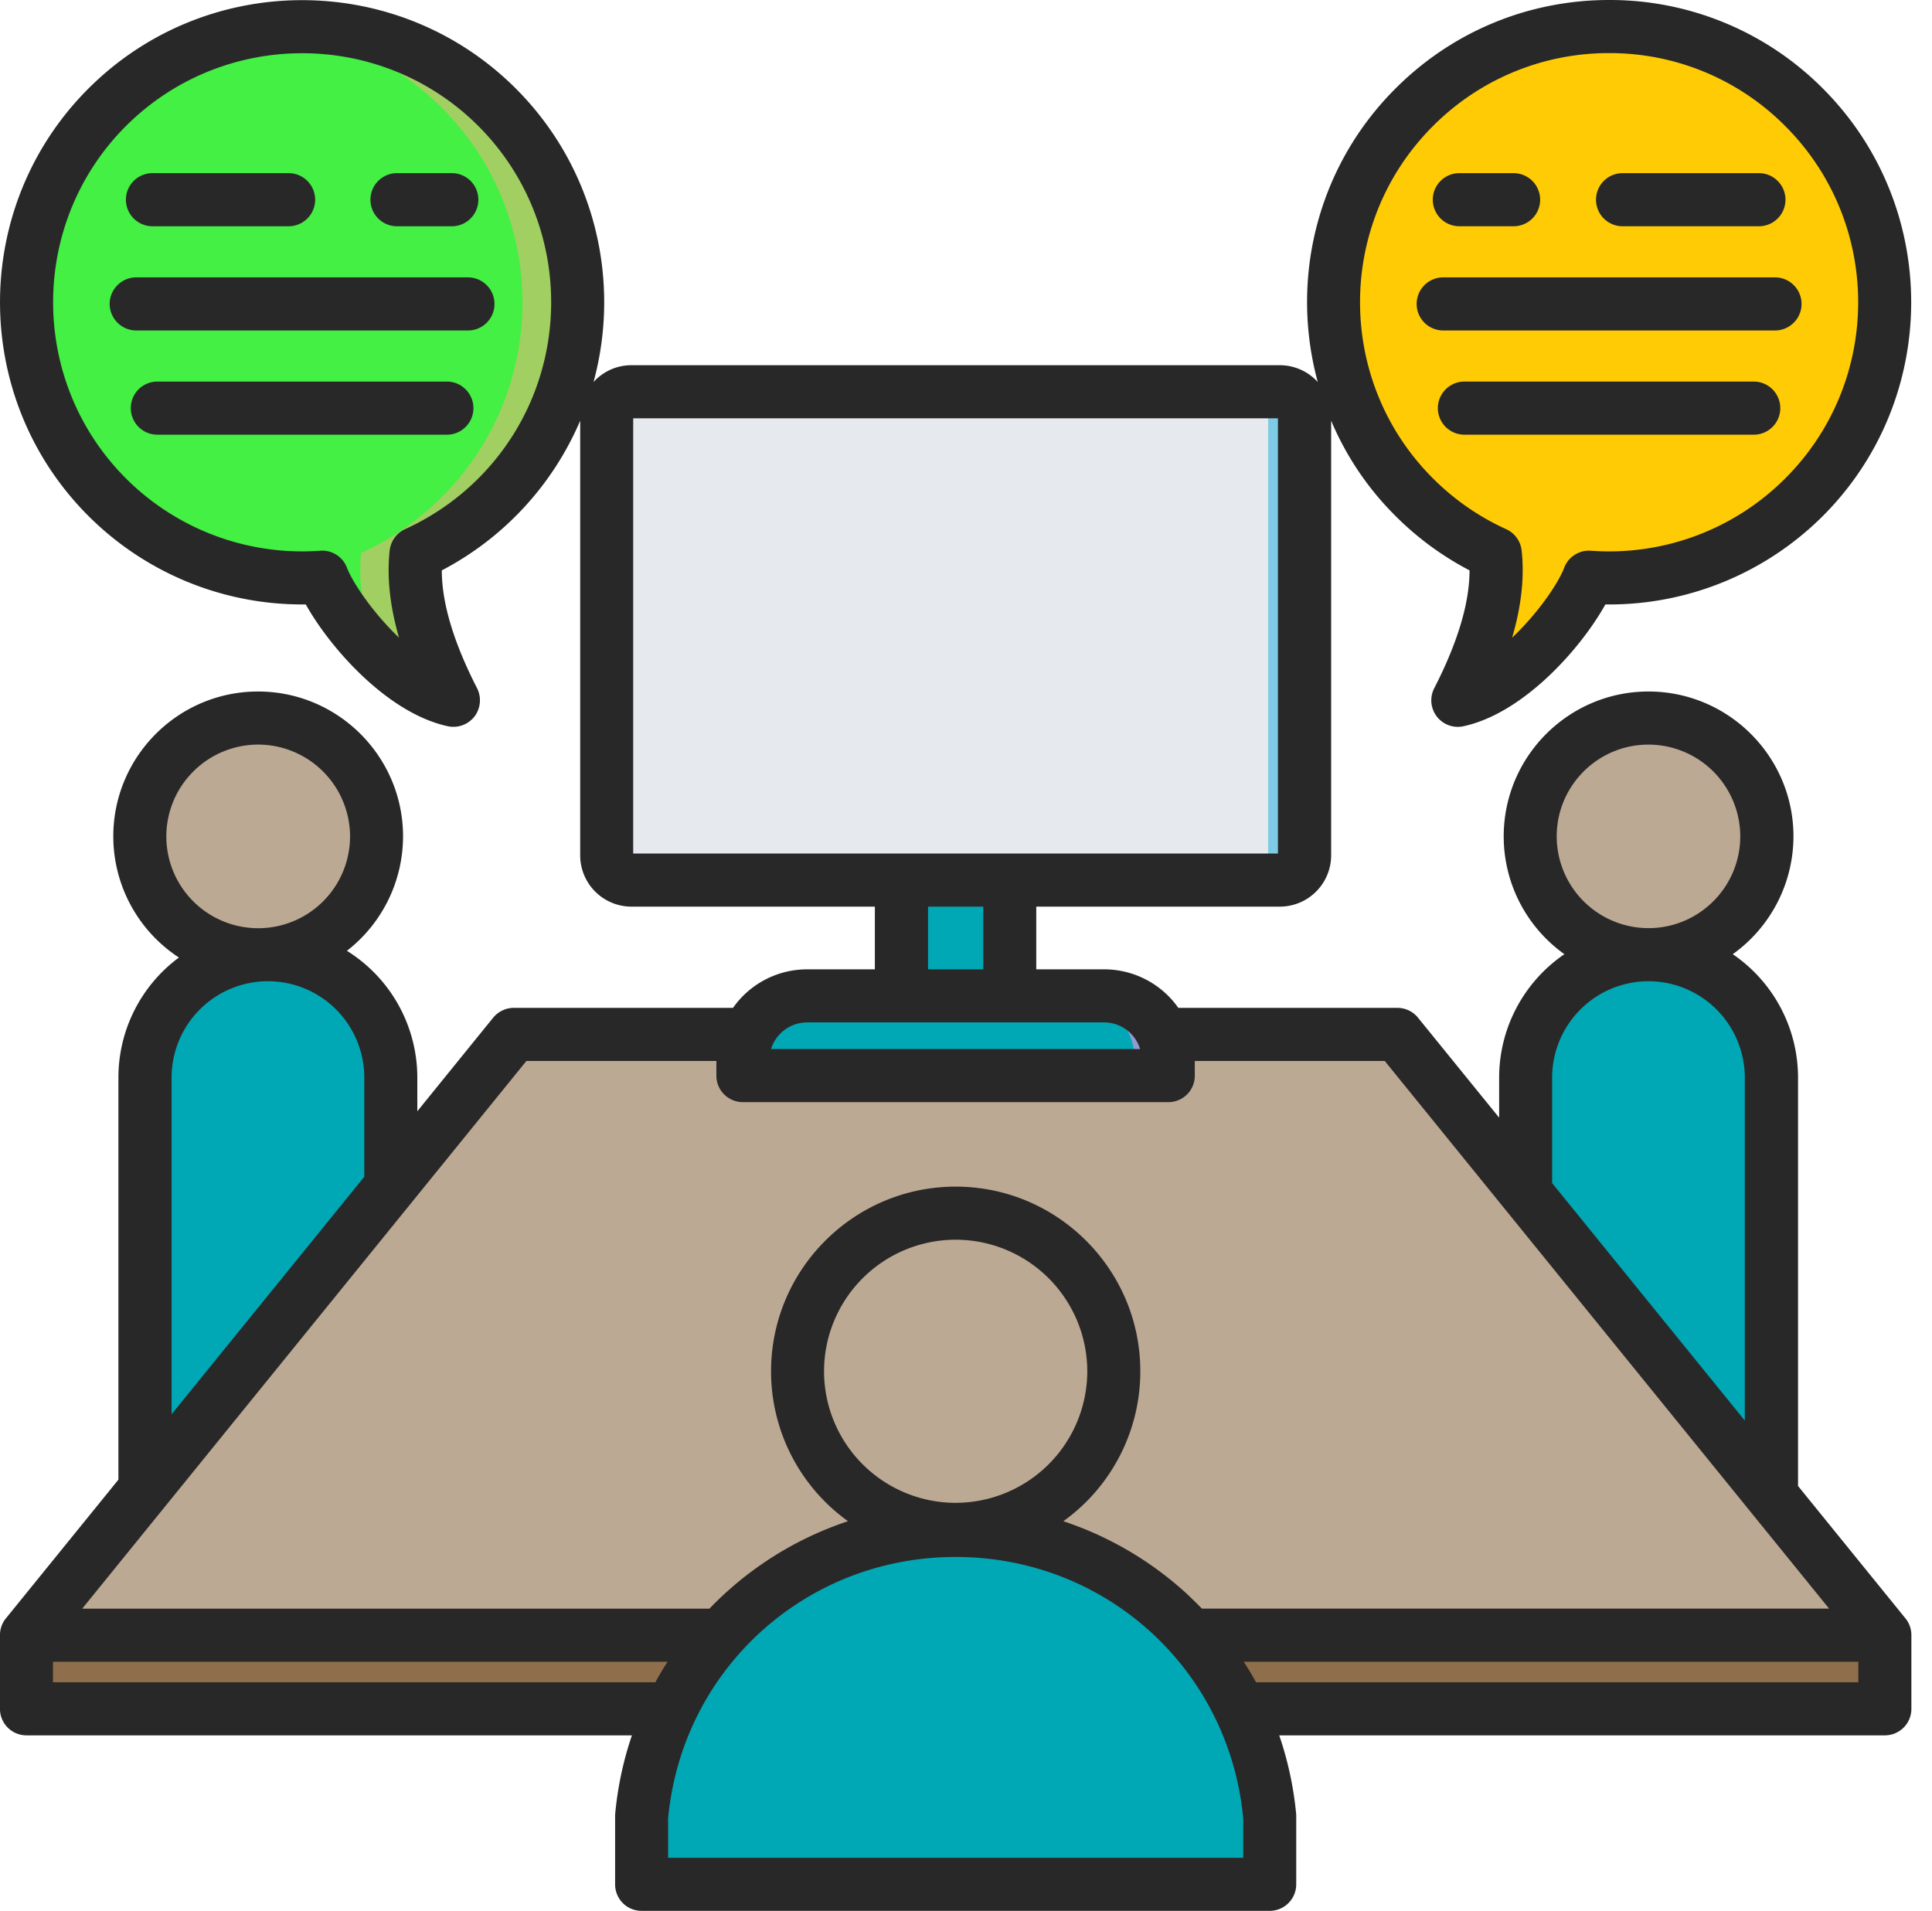 <svg xmlns="http://www.w3.org/2000/svg" width="92" height="91" fill="none"><path fill="#A1CF62" fill-rule="evenodd" d="M5.128 5.143c-5.113 5.113-5.113 13.404 0 18.517a13.062 13.062 0 0 0 10.211 3.8c.6 1.562 3.38 5.23 6.232 5.848-1.293-2.521-2.005-4.896-1.773-6.981a13.064 13.064 0 0 0 3.847-2.667c5.113-5.113 5.113-13.404 0-18.517C18.532.03 10.24.03 5.128 5.143Z" clip-rule="evenodd"/><path fill="#43F043" fill-rule="evenodd" d="M5.128 5.143c-5.113 5.113-5.113 13.404 0 18.517a13.062 13.062 0 0 0 10.211 3.8c.333.866 1.336 2.38 2.65 3.661-.65-1.708-.955-3.324-.791-4.794a13.067 13.067 0 0 0 3.846-2.667c5.114-5.113 5.113-13.404 0-18.517a13.039 13.039 0 0 0-7.958-3.77 13.039 13.039 0 0 0-7.958 3.77Z" clip-rule="evenodd"/><path fill="#FFCB05" fill-rule="evenodd" d="M85.883 5.143c5.114 5.113 5.114 13.404 0 18.517a13.06 13.06 0 0 1-10.211 3.8c-.6 1.562-3.38 5.23-6.232 5.848 1.293-2.521 2.005-4.896 1.773-6.981a13.064 13.064 0 0 1-3.847-2.667c-5.113-5.113-5.113-13.404 0-18.517C72.48.03 80.77.03 85.883 5.143Z" clip-rule="evenodd"/><path fill="#FFCB05" fill-rule="evenodd" d="M70.514 30.875c.585-1.618.855-3.148.699-4.548a13.066 13.066 0 0 1-3.847-2.667c-5.113-5.113-5.113-13.404 0-18.517a13.038 13.038 0 0 1 7.88-3.762 13.04 13.04 0 0 1 7.882 3.762c5.113 5.113 5.113 13.404 0 18.517a13.063 13.063 0 0 1-10.212 3.8c-.311.811-1.21 2.19-2.402 3.415Z" clip-rule="evenodd"/><path fill="#00A8B5" fill-rule="evenodd" d="M12.754 45.465c3.218 0 5.851 2.633 5.851 5.852v24.435H6.902V51.317c0-3.219 2.634-5.852 5.852-5.852Z" clip-rule="evenodd"/><path fill="#00A8B5" fill-rule="evenodd" d="M15.707 75.752H6.902V51.317c0-2.719 1.88-5.02 4.403-5.669 2.523.65 4.402 2.95 4.402 5.669v24.435Zm62.795-30.287c3.218 0 5.851 2.633 5.851 5.852v24.435H72.65V51.317c0-3.219 2.633-5.852 5.852-5.852Z" clip-rule="evenodd"/><path fill="#00A8B5" fill-rule="evenodd" d="M81.536 75.752H72.65V51.317c0-2.733 1.9-5.044 4.443-5.679 2.544.635 4.443 2.946 4.443 5.679v24.435Z" clip-rule="evenodd"/><path fill="#BCA993" d="M79.109 45.44a5.635 5.635 0 1 0-1.233-11.202A5.635 5.635 0 0 0 79.11 45.44Z"/><path fill="#BCA993" fill-rule="evenodd" d="M77.09 45.288a5.637 5.637 0 0 1 0-10.914 5.637 5.637 0 0 1 0 10.914Z" clip-rule="evenodd"/><path fill="#BCA993" d="M12.291 45.465a5.635 5.635 0 1 0 0-11.27 5.635 5.635 0 0 0 0 11.27Z"/><path fill="#BCA993" fill-rule="evenodd" d="M10.882 45.288a5.637 5.637 0 0 1 0-10.914 5.637 5.637 0 0 1 0 10.914Zm13.584 3.973-23.21 28.61H89.75l-23.21-28.61H24.466Z" clip-rule="evenodd"/><path fill="#8F6F4B" d="M1.256 77.872H89.75v3.507H1.256v-3.507Z"/><path fill="#7FCBE5" d="M30.066 18.656h30.879a1.178 1.178 0 0 1 1.177 1.177v20.902a1.178 1.178 0 0 1-1.177 1.178H30.066a1.178 1.178 0 0 1-1.177-1.178V19.833a1.178 1.178 0 0 1 1.177-1.177Z"/><path fill="#E6E9ED" d="M30.066 18.656h29.145a1.178 1.178 0 0 1 1.177 1.177v20.902a1.178 1.178 0 0 1-1.177 1.178H30.066a1.178 1.178 0 0 1-1.177-1.178V19.833a1.178 1.178 0 0 1 1.177-1.177Z"/><path fill="#00A8B5" d="M42.93 41.912h5.153v5.514H42.93v-5.514Z"/><path fill="#909CD1" fill-rule="evenodd" d="M38.433 47.426h14.145a3.062 3.062 0 0 1 3.056 3.055v.742H35.377v-.742a3.062 3.062 0 0 1 3.056-3.055Z" clip-rule="evenodd"/><path fill="#00A8B5" fill-rule="evenodd" d="M38.433 47.426h12.546a3.062 3.062 0 0 1 3.056 3.055v.742H35.377v-.742a3.062 3.062 0 0 1 3.056-3.055Zm7.074 25.454c7.852 0 14.299 6.012 14.99 13.684v3.207h-29.98v-3.207c.692-7.671 7.138-13.684 14.99-13.684Z" clip-rule="evenodd"/><path fill="#00A8B5" fill-rule="evenodd" d="M56.481 89.77H30.516v-3.206c.631-7.007 6.064-12.629 12.982-13.55 6.92.921 12.352 6.543 12.983 13.55v3.207Z" clip-rule="evenodd"/><path fill="#BCA993" d="M47.097 72.632A7.547 7.547 0 1 0 43.95 57.87a7.547 7.547 0 0 0 3.148 14.76Z"/><path fill="#BCA993" fill-rule="evenodd" d="M43.73 72.621a7.55 7.55 0 0 1 0-14.673 7.55 7.55 0 0 1 0 14.673Z" clip-rule="evenodd"/><path fill="#00A8B5" d="M46.602 41.912h1.48v5.514h-1.48v-5.514Z"/><path fill="#292829" fill-rule="evenodd" d="M22.544 19.437c0 .698-.566 1.264-1.262 1.264H7.493a1.263 1.263 0 0 1 0-2.53h13.789c.696 0 1.262.569 1.262 1.266ZM5.996 9.51a1.263 1.263 0 0 1 1.262-1.264h6.485a1.264 1.264 0 0 1 0 2.529H7.258A1.265 1.265 0 0 1 5.996 9.51Zm16.783 0c0 .698-.566 1.265-1.262 1.265H18.94a1.265 1.265 0 1 1 0-2.529h2.577a1.263 1.263 0 0 1 1.262 1.264Zm-.496 3.7a1.264 1.264 0 0 1 0 2.529H6.493a1.273 1.273 0 0 1-1.272-1.266 1.27 1.27 0 0 1 1.271-1.264h15.79Zm62.493 6.227c0 .698-.566 1.264-1.262 1.264h-13.78a1.263 1.263 0 0 1 0-2.53h13.78c.696 0 1.262.569 1.262 1.266ZM68.228 9.51a1.263 1.263 0 0 1 1.262-1.264h2.586a1.264 1.264 0 0 1 0 2.529H69.49a1.265 1.265 0 0 1-1.262-1.265Zm.496 6.228a1.264 1.264 0 0 1 0-2.529h15.8a1.264 1.264 0 0 1 0 2.529h-15.8Zm7.277-6.228a1.263 1.263 0 0 1 1.263-1.264h6.494a1.264 1.264 0 0 1 0 2.529h-6.494A1.265 1.265 0 0 1 76 9.51Zm-16.19 70.604a15.29 15.29 0 0 0-.584-.978h29.266v.978H59.81Zm-.61 8.357H31.815v-1.877c.67-7.1 6.546-12.448 13.693-12.448 7.147 0 13.023 5.347 13.693 12.448v1.877ZM2.522 80.114v-.978H31.79c-.207.318-.401.645-.583.978H2.522Zm5.65-28.798a4.591 4.591 0 0 1 4.588-4.588 4.59 4.59 0 0 1 4.587 4.588v4.723l-9.175 11.31V51.315Zm4.117-15.857a4.382 4.382 0 0 1 4.38 4.37 4.374 4.374 0 0 1-8.749 0 4.38 4.38 0 0 1 4.37-4.37Zm33.219 36.11a6.273 6.273 0 0 1-6.268-6.266 6.273 6.273 0 0 1 6.268-6.265 6.273 6.273 0 0 1 6.267 6.265 6.273 6.273 0 0 1-6.267 6.265Zm-20.44-21.044L3.916 76.607h29.867a16.252 16.252 0 0 1 6.598-4.164 8.778 8.778 0 0 1-3.664-7.14c0-4.848 3.943-8.793 8.792-8.793 4.848 0 8.792 3.945 8.792 8.794a8.783 8.783 0 0 1-3.665 7.14 16.295 16.295 0 0 1 5.885 3.462c.242.23.48.463.714.7H87.1l-21.16-26.08h-9.045v.697a1.257 1.257 0 0 1-1.262 1.264H35.375a1.262 1.262 0 0 1-1.262-1.264v-.697H25.07Zm13.363-1.835h14.146c.81 0 1.488.534 1.714 1.268H36.716a1.802 1.802 0 0 1 1.715-1.268Zm5.763-5.514h2.628v2.986h-2.629v-2.986ZM30.151 19.92h30.703v20.728H30.152V19.92Zm43.76 31.396a4.597 4.597 0 0 1 4.588-4.588 4.596 4.596 0 0 1 4.587 4.588v16.335l-9.175-11.309v-5.026Zm.218-11.486c0-2.41 1.959-4.37 4.37-4.37a4.375 4.375 0 0 1 4.37 4.37c0 2.41-1.959 4.37-4.37 4.37a4.374 4.374 0 0 1-4.37-4.37ZM22.78 22.783c4.621-4.625 4.621-12.152 0-16.78-4.632-4.625-12.153-4.623-16.784 0-4.622 4.628-4.622 12.155 0 16.78a11.867 11.867 0 0 0 9.253 3.444c.035-.004.061-.004.096-.004.514 0 .992.32 1.175.811.296.759 1.271 2.178 2.481 3.334-.435-1.508-.583-2.886-.444-4.157a1.28 1.28 0 0 1 .732-1.012 11.906 11.906 0 0 0 3.49-2.416Zm45.457-16.78c-4.631 4.628-4.631 12.155 0 16.78a11.868 11.868 0 0 0 3.482 2.416 1.271 1.271 0 0 1 .74 1.012c.139 1.27-.01 2.649-.453 4.157 1.219-1.155 2.194-2.575 2.48-3.334a1.262 1.262 0 0 1 1.272-.807 11.848 11.848 0 0 0 9.253-3.444c4.631-4.625 4.631-12.152 0-16.78a11.773 11.773 0 0 0-8.383-3.474 11.794 11.794 0 0 0-8.391 3.474Zm22.502 71.072-5.118-6.308v-19.45a7.118 7.118 0 0 0-3.108-5.876 6.914 6.914 0 0 0 2.89-5.611c0-3.804-3.1-6.899-6.903-6.899-3.804 0-6.895 3.095-6.895 6.899a6.891 6.891 0 0 0 2.89 5.611 7.118 7.118 0 0 0-3.107 5.875v1.91l-3.865-4.762a1.262 1.262 0 0 0-.984-.467H56.111a4.317 4.317 0 0 0-3.535-1.835h-3.23v-2.986h11.596a2.446 2.446 0 0 0 2.446-2.442v-20.7a14.151 14.151 0 0 0 3.064 4.537 14.342 14.342 0 0 0 3.526 2.591c0 1.557-.566 3.44-1.68 5.611a1.262 1.262 0 0 0 1.392 1.812c2.873-.621 5.606-3.727 6.756-5.801.06.002.121.002.182.002 3.805 0 7.46-1.505 10.177-4.215 5.605-5.612 5.605-14.743 0-20.354A14.298 14.298 0 0 0 76.627 0c-3.838 0-7.46 1.497-10.176 4.217-3.786 3.78-5.014 9.155-3.7 13.976a2.446 2.446 0 0 0-1.81-.801H30.065a2.428 2.428 0 0 0-1.802.802c1.315-4.822.078-10.197-3.7-13.977-5.614-5.613-14.737-5.613-20.352 0-5.614 5.611-5.614 14.743 0 20.354a14.387 14.387 0 0 0 10.35 4.213c1.158 2.074 3.892 5.18 6.764 5.801a1.273 1.273 0 0 0 1.27-.464 1.28 1.28 0 0 0 .123-1.347c-1.114-2.171-1.68-4.055-1.68-5.611a14.439 14.439 0 0 0 6.59-7.129v20.7a2.444 2.444 0 0 0 2.437 2.442H41.66v2.986h-3.23a4.313 4.313 0 0 0-3.525 1.835H24.468c-.383 0-.74.173-.984.468l-3.612 4.456v-1.605a7.116 7.116 0 0 0-3.352-6.036 6.91 6.91 0 0 0 2.673-5.45c0-3.804-3.1-6.899-6.904-6.899s-6.894 3.095-6.894 6.9A6.896 6.896 0 0 0 8.52 45.6a7.106 7.106 0 0 0-2.881 5.715v19.15l-5.362 6.61c-.182.225-.28.506-.279.796v3.507a1.263 1.263 0 0 0 1.262 1.264h28.831a16.256 16.256 0 0 0-.8 3.78v3.312c0 .7.557 1.265 1.262 1.265h29.91c.697 0 1.262-.566 1.262-1.265v-3.312a16.273 16.273 0 0 0-.809-3.78h28.84a1.262 1.262 0 0 0 1.262-1.264v-3.507c0-.29-.096-.571-.279-.797Z" clip-rule="evenodd"/></svg>